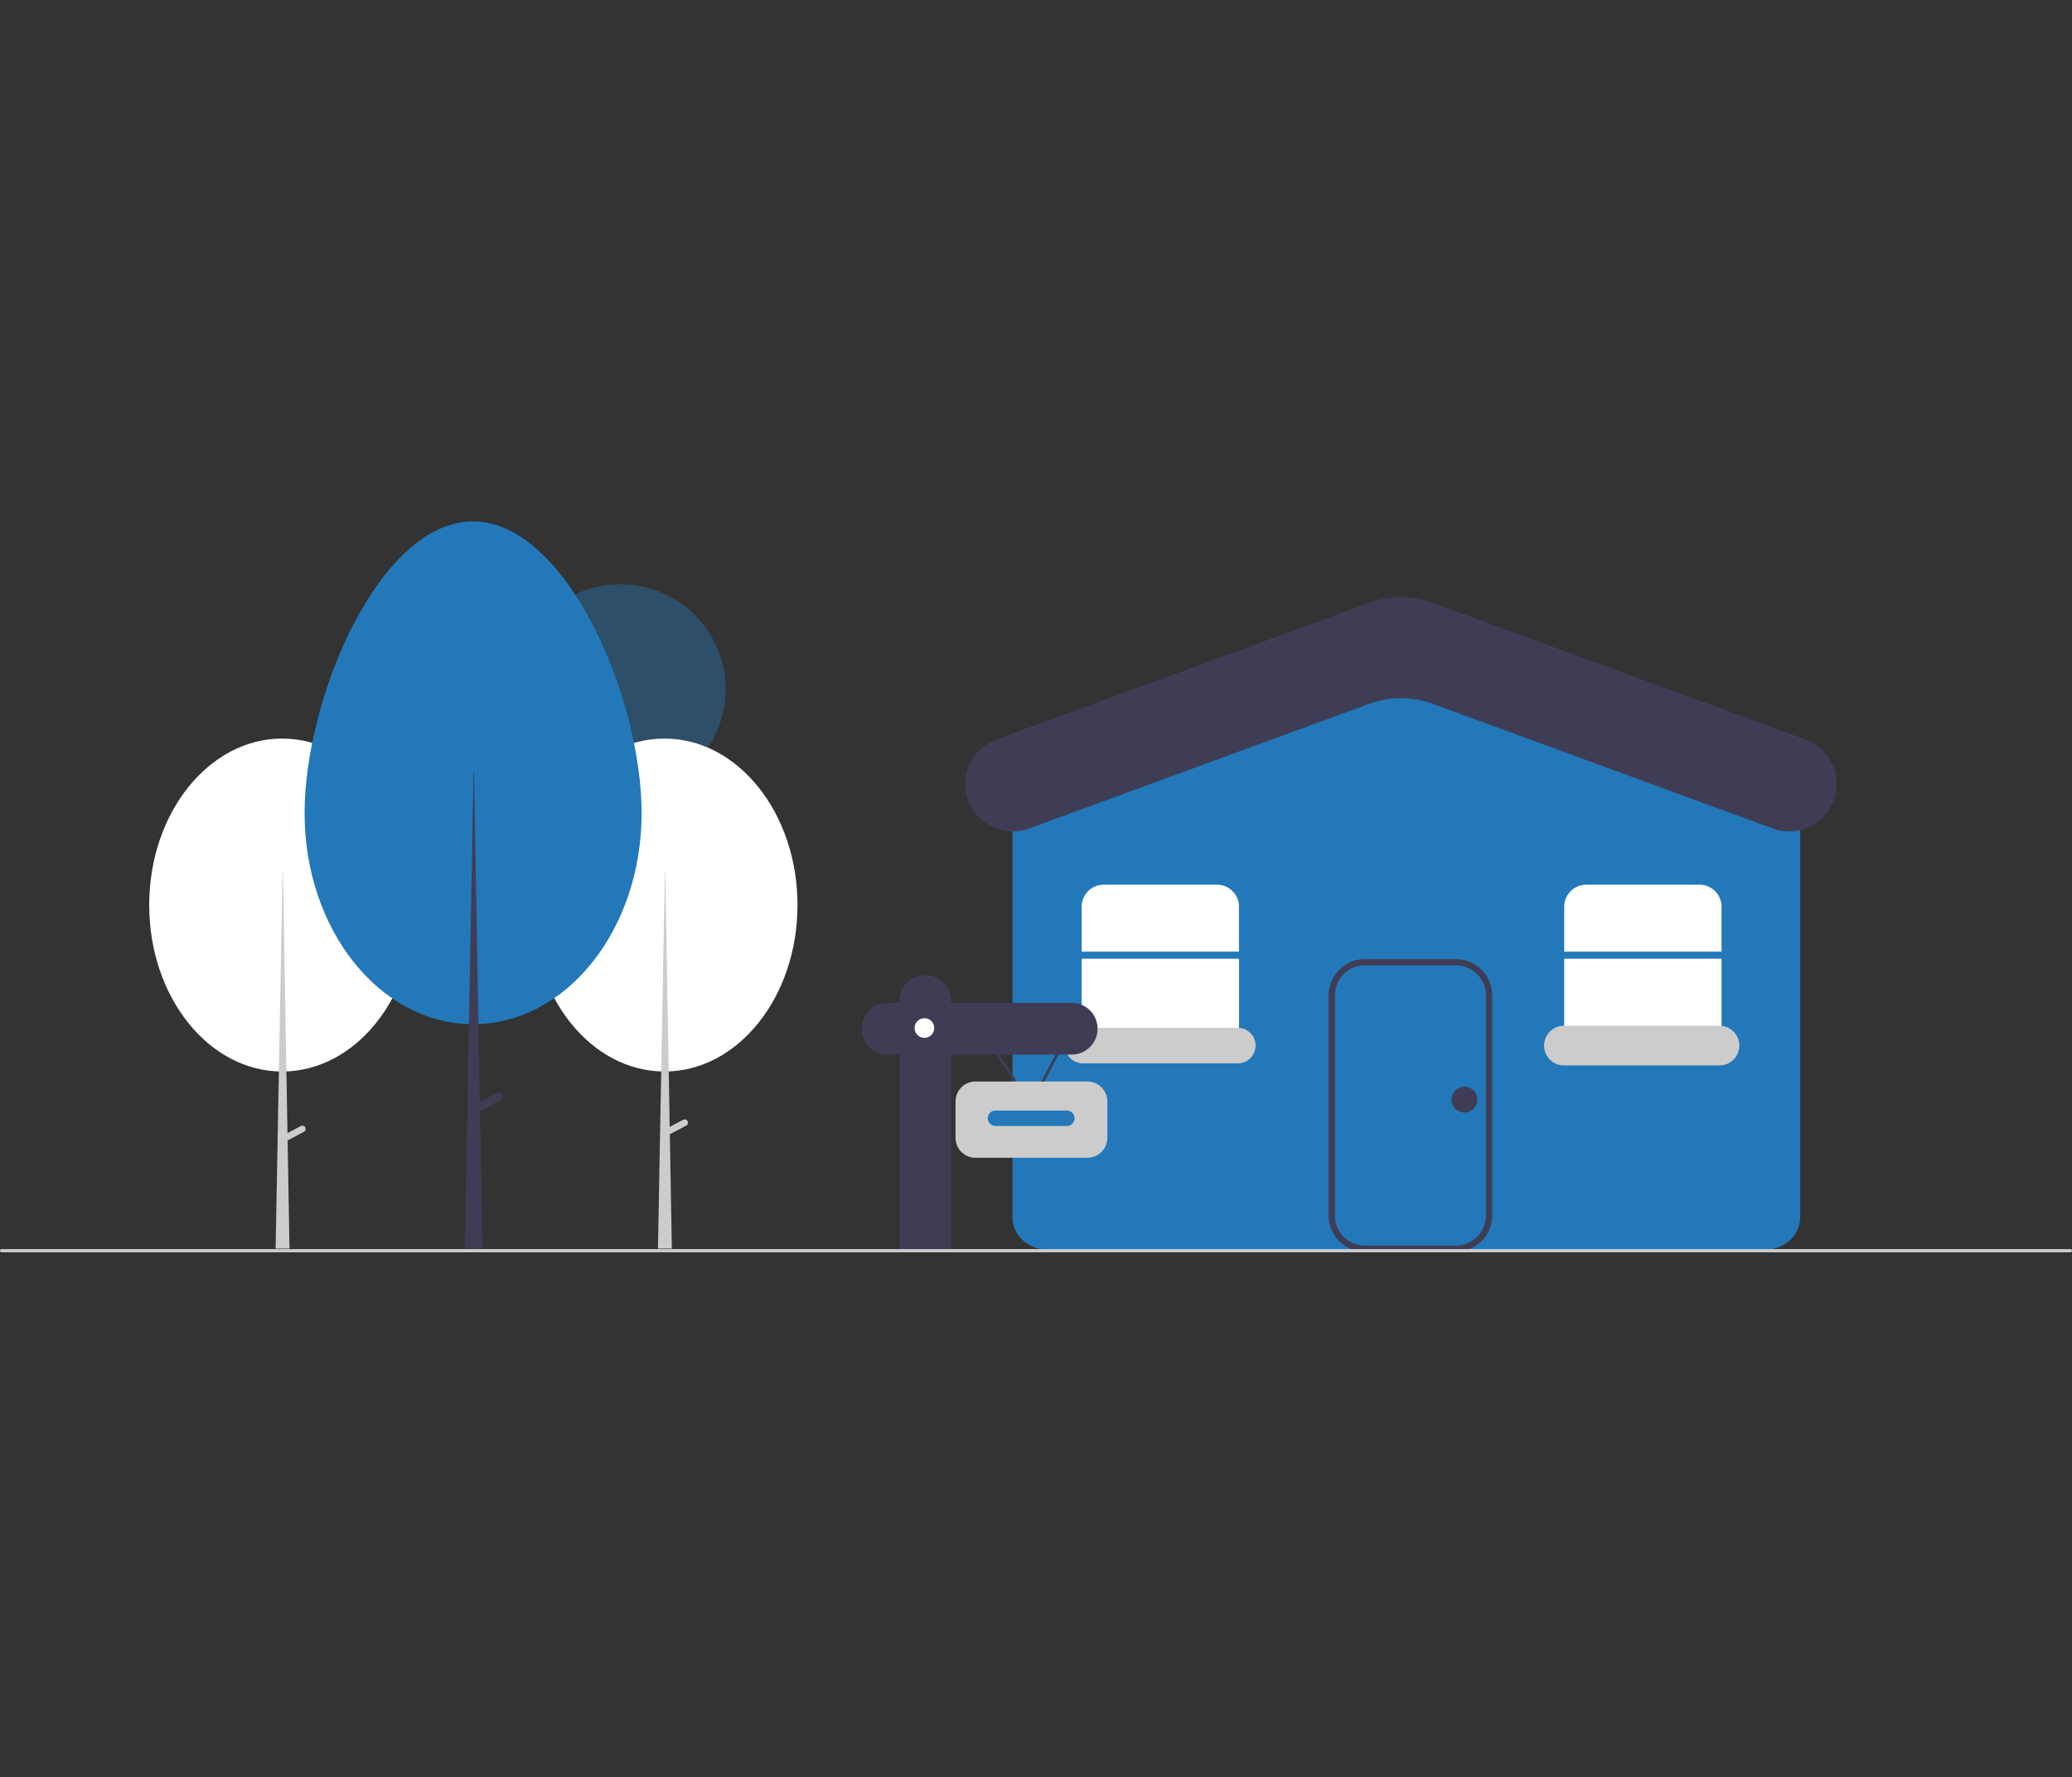 <svg xmlns="http://www.w3.org/2000/svg" xmlns:xlink="http://www.w3.org/1999/xlink" width="457" height="392" viewBox="0 0 457 392">
  <rect x="0" y="0" width="457" height="392" fill="#333333" stroke="none"/>
  <defs>
    <clipPath id="clip-path">
      <rect id="사각형_136" data-name="사각형 136" width="457" height="161.196" fill="none"/>
    </clipPath>
  </defs>
  <g id="img-sec3_box4" transform="translate(-580 -2370)">
    <rect id="사각형_42" data-name="사각형 42" width="457" height="392" transform="translate(580 2370)" fill="none"/>
    <g id="그룹_324" data-name="그룹 324" transform="translate(580 2485)">
      <g id="그룹_310" data-name="그룹 310" clip-path="url(#clip-path)">
        <path id="패스_86" data-name="패스 86" d="M653.166,187.58H495.117c-4.317,0-7.829-3.18-7.829-7.09V84.817a3.975,3.975,0,0,1,2.609-3.632l73.591-29.438a28.648,28.648,0,0,1,21.053-.011l73.841,29.45A3.976,3.976,0,0,1,661,84.82v95.67c0,3.91-3.512,7.09-7.829,7.09" transform="translate(-263.966 -26.943)" fill="#2378b9"/>
        <path id="패스_87" data-name="패스 87" d="M271.312,30.219a23.158,23.158,0,1,1-23.159,23.159,23.159,23.159,0,0,1,23.159-23.159" transform="translate(-134.426 -16.37)" fill="rgba(35,120,185,0.4)"/>
        <path id="패스_88" data-name="패스 88" d="M285.14,104.507c16.2,0,29.331,16.437,29.331,36.714s-13.132,36.714-29.331,36.714-29.331-16.437-29.331-36.714,13.132-36.714,29.331-36.714" transform="translate(-138.573 -56.612)" fill="#fff"/>
        <path id="패스_89" data-name="패스 89" d="M318.177,168.509h.081l1.45,83.158h-3.062Z" transform="translate(-171.529 -91.282)" fill="#ccc"/>
        <path id="패스_90" data-name="패스 90" d="M324.771,288.177h0a.725.725,0,0,1-.3.979l-4.207,2.215-.676-1.283,4.207-2.215a.725.725,0,0,1,.979.3" transform="translate(-173.121 -155.897)" fill="#ccc"/>
        <path id="패스_91" data-name="패스 91" d="M101.14,104.507c16.2,0,29.331,16.437,29.331,36.714s-13.132,36.714-29.331,36.714S71.809,161.5,71.809,141.221s13.132-36.714,29.331-36.714" transform="translate(-38.899 -56.612)" fill="#fff"/>
        <path id="패스_92" data-name="패스 92" d="M139.18,224.936h0a.726.726,0,0,0-.98-.3l-2.937,1.546-1.006-57.671h-.081l-1.531,83.158h3.062l-.416-23.863,3.584-1.887a.725.725,0,0,0,.3-.979" transform="translate(-71.855 -91.282)" fill="#ccc"/>
        <path id="패스_93" data-name="패스 93" d="M183.71,0c20.526,0,37.21,38.676,37.21,64.368s-16.64,46.521-37.166,46.521-37.166-20.828-37.166-46.521S163.184,0,183.71,0" transform="translate(-79.407)" fill="#2378b9"/>
        <path id="패스_94" data-name="패스 94" d="M231.953,191.542a.919.919,0,0,0-1.241-.385l-3.721,1.959-1.275-73.075h-.1l-1.939,105.371h3.879l-.528-30.237,4.542-2.391a.918.918,0,0,0,.385-1.241" transform="translate(-121.165 -65.027)" fill="#3f3d56"/>
        <path id="패스_95" data-name="패스 95" d="M555.263,189.6v-9.9a4.866,4.866,0,0,0-4.866-4.866H525.427a4.866,4.866,0,0,0-4.866,4.866v9.9Z" transform="translate(-281.991 -94.712)" fill="#fff"/>
        <path id="패스_96" data-name="패스 96" d="M520.562,210.439v15.333a4.866,4.866,0,0,0,4.866,4.866H550.4a4.867,4.867,0,0,0,4.867-4.866V210.439Z" transform="translate(-281.991 -113.996)" fill="#fff"/>
        <path id="패스_97" data-name="패스 97" d="M642.687,87.5,567.721,60.018a20.5,20.5,0,0,0-14.114,0L478.642,87.5a10.455,10.455,0,0,1-7.2-19.633l82.163-30.119a20.506,20.506,0,0,1,14.114,0l82.163,30.119a10.455,10.455,0,1,1-7.2,19.633" transform="translate(-251.67 -19.769)" fill="#3f3d56"/>
        <path id="패스_98" data-name="패스 98" d="M667.477,275.2H647.441a8.029,8.029,0,0,1-8.02-8.02V218.654a8.029,8.029,0,0,1,8.02-8.02h20.036a8.03,8.03,0,0,1,8.02,8.02v48.522a8.03,8.03,0,0,1-8.02,8.02m-20.036-63.188a6.653,6.653,0,0,0-6.645,6.645v48.522a6.653,6.653,0,0,0,6.645,6.645h20.036a6.653,6.653,0,0,0,6.645-6.645V218.654a6.653,6.653,0,0,0-6.645-6.645Z" transform="translate(-346.378 -114.102)" fill="#3f3d56"/>
        <path id="패스_99" data-name="패스 99" d="M516.5,243.713a3.914,3.914,0,1,0,0,7.829h34.184a3.914,3.914,0,0,0,0-7.829Z" transform="translate(-277.671 -132.021)" fill="#ccc"/>
        <path id="패스_100" data-name="패스 100" d="M752.8,210.439v15.333a4.866,4.866,0,0,0,4.866,4.866h24.969a4.866,4.866,0,0,0,4.866-4.866V210.439Z" transform="translate(-407.797 -113.996)" fill="#fff"/>
        <path id="패스_101" data-name="패스 101" d="M787.5,189.6v-9.9a4.866,4.866,0,0,0-4.866-4.866H757.669a4.866,4.866,0,0,0-4.866,4.866v9.9Z" transform="translate(-407.797 -94.712)" fill="#fff"/>
        <path id="패스_102" data-name="패스 102" d="M701.406,272.031a2.849,2.849,0,1,1-2.849,2.849,2.849,2.849,0,0,1,2.849-2.849" transform="translate(-378.412 -147.361)" fill="#3f3d56"/>
        <path id="패스_103" data-name="패스 103" d="M482.723,261.222,471.5,243.769l.519-.334L482.669,260l8.676-16.539.546.286Z" transform="translate(-255.416 -131.87)" fill="#3f3d56"/>
        <path id="패스_104" data-name="패스 104" d="M461.022,224.384H434.33v-.463a5.709,5.709,0,0,0-11.417,0v.463h-2.623a5.709,5.709,0,0,0-.013,11.417h2.637v43.142c11.375-.228-.082.231,11.417,0V235.8h26.692a5.709,5.709,0,0,0,0-11.417" transform="translate(-224.577 -118.207)" fill="#3f3d56"/>
        <path id="패스_105" data-name="패스 105" d="M442.334,239.086a2.16,2.16,0,1,1-2.16,2.16,2.16,2.16,0,0,1,2.16-2.16" transform="translate(-238.445 -129.514)" fill="#fff"/>
        <path id="패스_106" data-name="패스 106" d="M488.953,286.372H464.271a4.4,4.4,0,0,1-4.4-4.4v-8.019a4.4,4.4,0,0,1,4.4-4.4h24.682a4.4,4.4,0,0,1,4.4,4.4v8.019a4.4,4.4,0,0,1-4.4,4.4" transform="translate(-249.116 -146.022)" fill="#ccc"/>
        <path id="패스_107" data-name="패스 107" d="M476.884,283.525h15.737a1.7,1.7,0,1,1,0,3.395H476.884a1.7,1.7,0,0,1,0-3.395" transform="translate(-257.411 -153.587)" fill="#2378b9"/>
        <path id="패스_108" data-name="패스 108" d="M456.646,350.893H.354a.354.354,0,0,1,0-.709H456.646a.354.354,0,1,1,0,.709" transform="translate(0 -189.697)" fill="#ccc"/>
        <path id="패스_109" data-name="패스 109" d="M781.818,251.458H747.635a4.373,4.373,0,1,1,0-8.745h34.184a4.373,4.373,0,1,1,0,8.745" transform="translate(-402.629 -131.479)" fill="#ccc"/>
      </g>
    </g>
  </g>
</svg>
